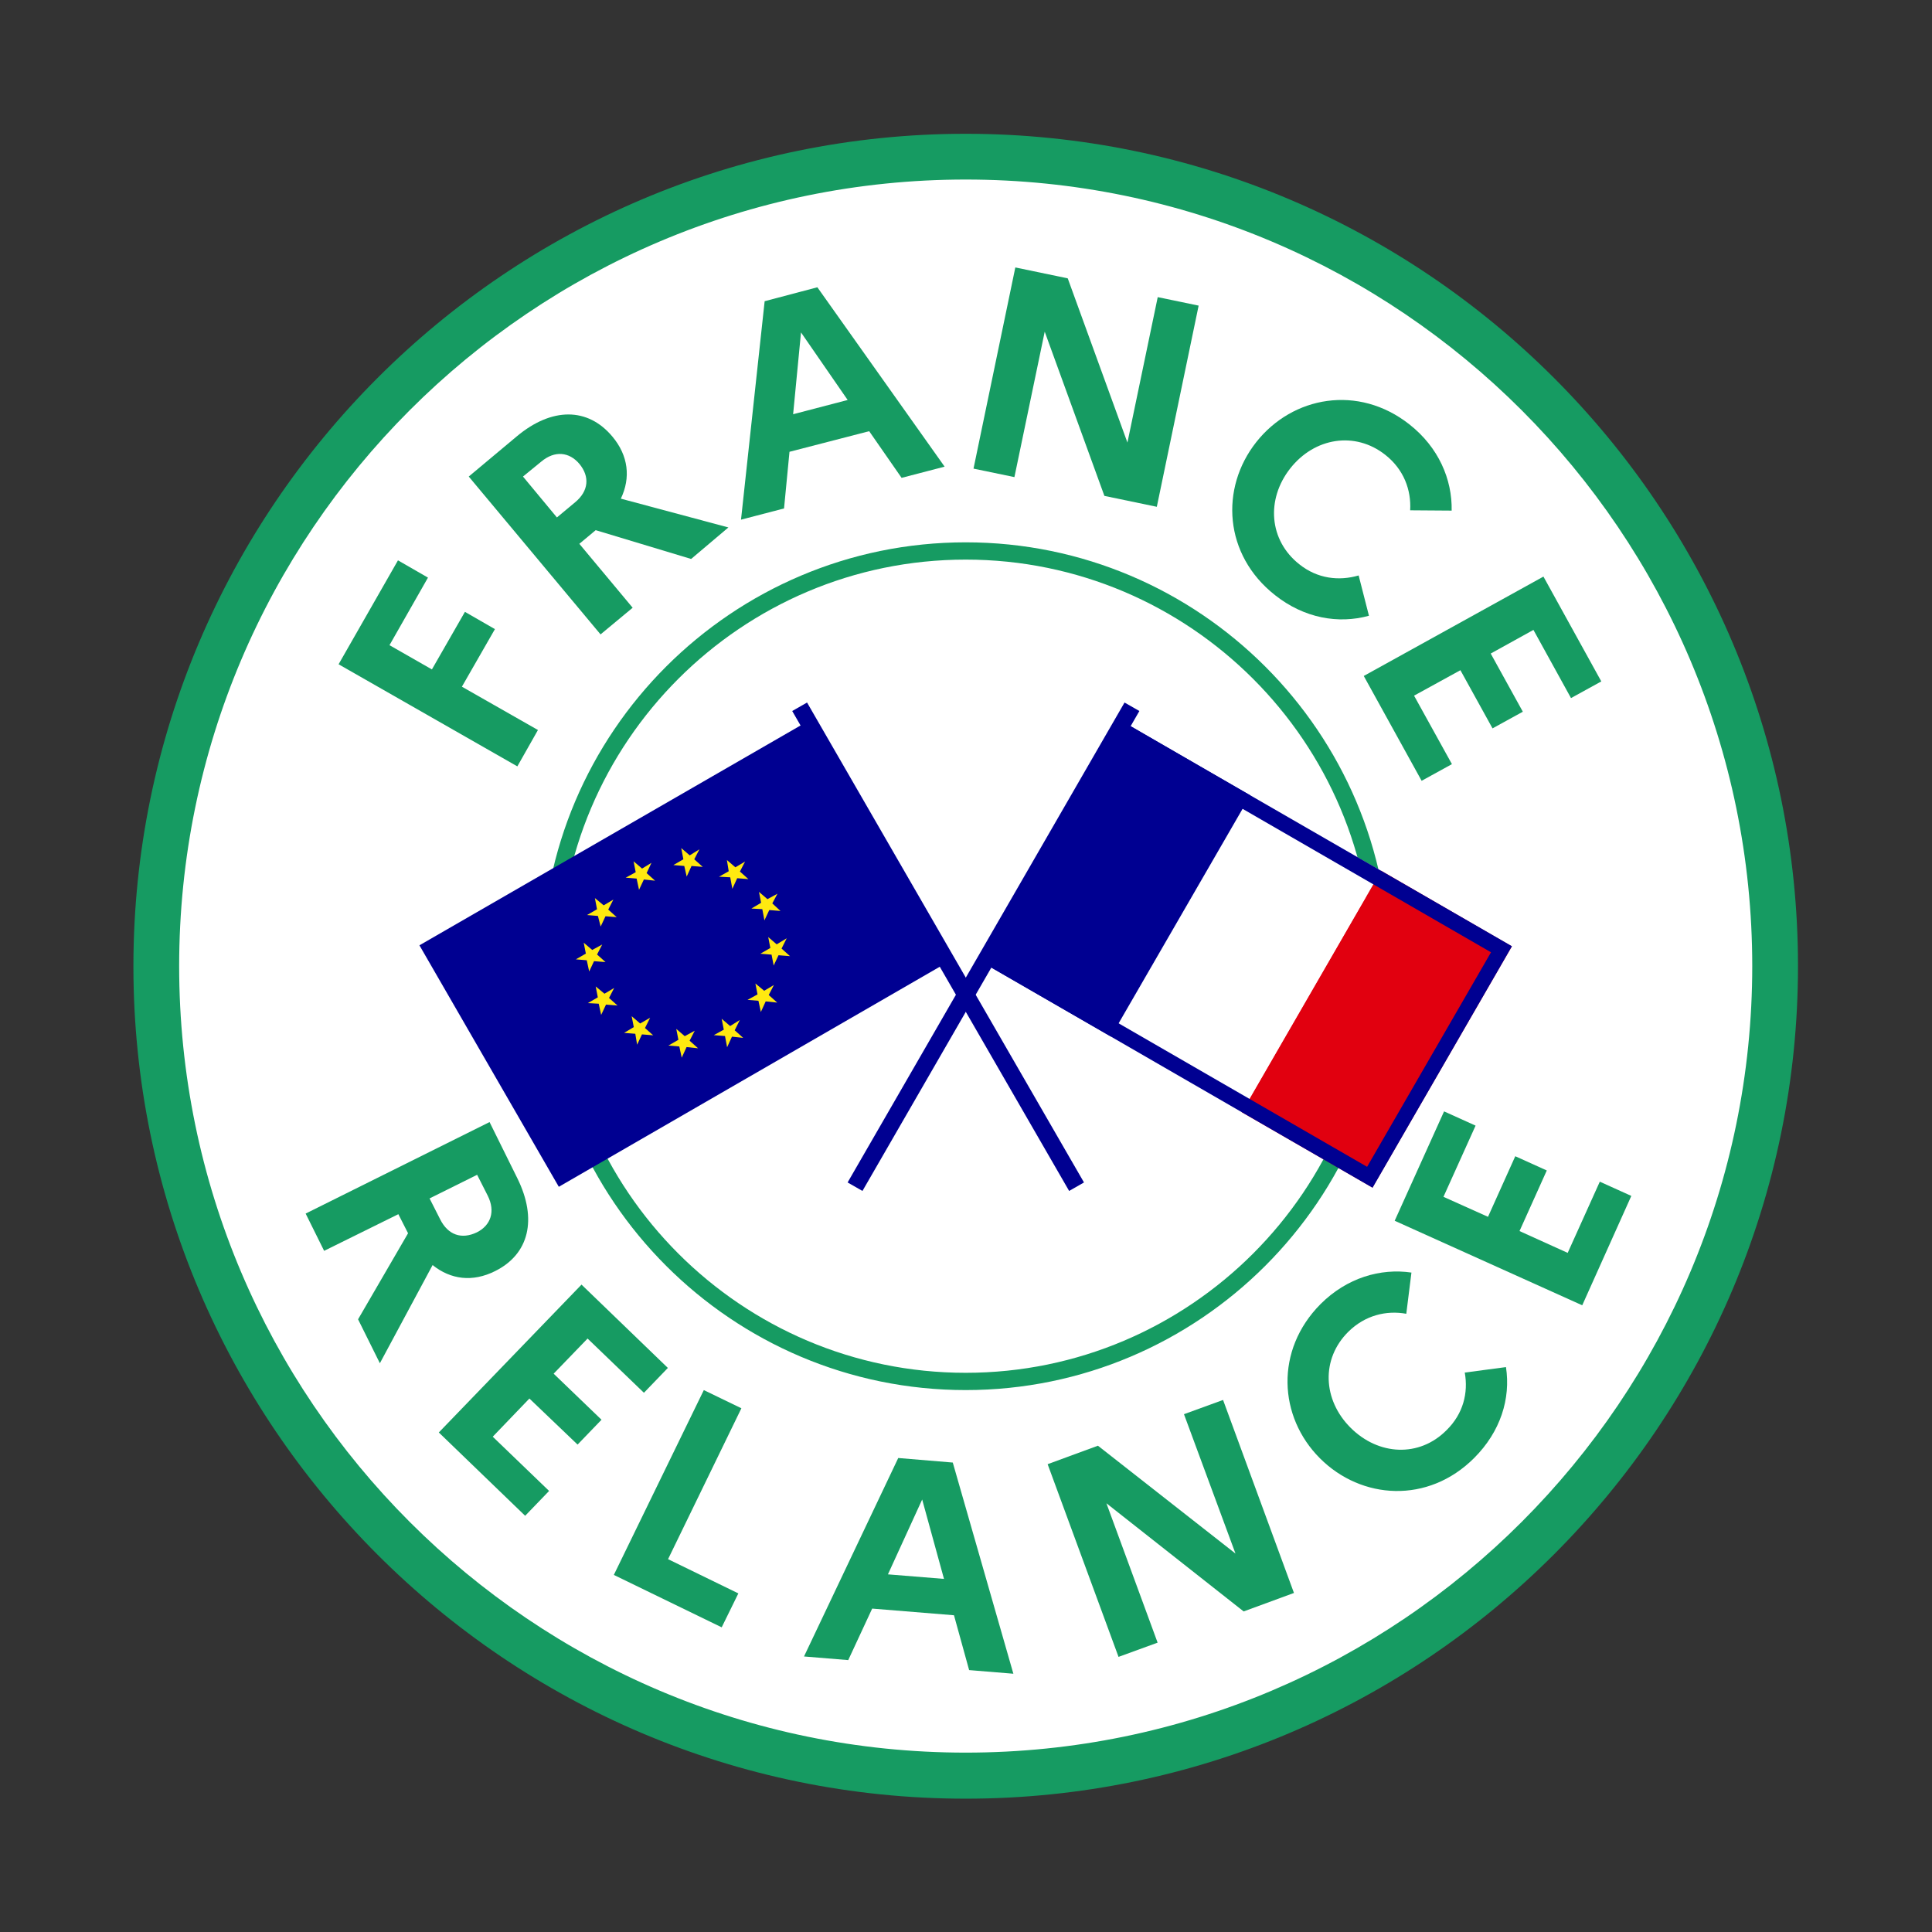 <svg xmlns:cc="http://creativecommons.org/ns#" xmlns:dc="http://purl.org/dc/elements/1.1/" xmlns:rdf="http://www.w3.org/1999/02/22-rdf-syntax-ns#" xmlns:svg="http://www.w3.org/2000/svg" xmlns="http://www.w3.org/2000/svg" xmlns:xlink="http://www.w3.org/1999/xlink" id="svg2" x="0px" y="0px" viewBox="0 0 850 850" style="enable-background:new 0 0 850 850;" xml:space="preserve"><rect x="0" y="0" width="850" height="850" fill="#333333" stroke="none"/><style type="text/css">	.st0{clip-path:url(#SVGID_00000025400979532197323660000008933760771608459666_);}	.st1{fill:#FFFFFF;}	.st2{fill:#169B62;}	.st3{fill:#E1000F;}	.st4{fill:#000091;}	.st5{fill:#FFE910;}</style><g id="g10" transform="matrix(1.333,0,0,-1.333,-85.42,818.03)">	<g id="g12">		<g>			<defs>				<rect id="SVGID_1_" x="-69.4" y="-157.4" width="907.1" height="907.1"></rect>			</defs>			<clipPath id="SVGID_00000052797049351796897650000010375456940778828702_">				<use xlink:href="#SVGID_1_" style="overflow:visible;"></use>			</clipPath>			<g id="g14" style="clip-path:url(#SVGID_00000052797049351796897650000010375456940778828702_);">				<g id="g20" transform="translate(609.779,336.141)">					<path id="path22" class="st1" d="M44-44c0-149.6-121.3-270.9-270.9-270.9S-497.7-193.6-497.7-44      c0,149.6,121.3,270.9,270.9,270.9S44,105.6,44-44"></path>				</g>				<g id="g24" transform="translate(338.813,598.419)">					<path id="path26" class="st2" d="M44-44c-143.2,0-259.6-116.5-259.6-259.6c0-143.2,116.5-259.6,259.6-259.6      c143.2,0,259.6,116.5,259.6,259.6C303.6-160.5,187.2-44,44-44 M44-578.4c-151.5,0-274.7,123.3-274.7,274.7S-107.5-28.9,44-28.9      c151.5,0,274.7-123.3,274.7-274.7S195.5-578.4,44-578.4"></path>				</g>				<g id="g28" transform="translate(338.813,472.979)">					<path id="path30" class="st2" d="M44-44c-74,0-134.2-60.2-134.2-134.2S-30-312.4,44-312.4s134.2,60.2,134.2,134.2S118-44,44-44       M44-318.1c-77.1,0-139.9,62.7-139.9,139.9S-33.1-38.3,44-38.3s139.9-62.7,139.9-139.9S121.1-318.1,44-318.1"></path>				</g>				<g id="g32" transform="translate(519.072,345.318)">					<path id="path34" class="st3" d="M44-44l-46-79.6l-43.2,24.9l46,79.7L44-44z"></path>				</g>				<g id="g36" transform="translate(475.912,370.236)">					<path id="path38" class="st1" d="M44-44l-46-79.7l-43.2,24.9l46,79.7L44-44z"></path>				</g>				<g id="g40" transform="translate(432.754,395.153)">					<path id="path42" class="st4" d="M44-44l-46-79.6l-43.2,24.9l46,79.7L44-44z"></path>				</g>				<g id="g44" transform="translate(389.594,420.07)">					<path id="path46" class="st4" d="M44-44l-46-79.6l129.5-74.8l46,79.7L44-44z M45.9-51l120.7-69.7l-40.9-70.8L5-121.8L45.9-51z"></path>				</g>				<g id="g48" transform="translate(304.736,264.605)">					<path id="path50" class="st4" d="M44-44l-4.9,2.8l91.4,158.4l4.9-2.8L44-44z"></path>				</g>				<g id="g52" transform="translate(334.017,340.774)">					<path id="path54" class="st4" d="M44-44l-129.5-74.8l-46,79.7L-2,35.6L44-44z"></path>				</g>				<g id="g56" transform="translate(260.066,312.027)">					<path id="path58" class="st5" d="M44-44l1.6,3.5l3.7-0.4l-2.8,2.5l1.7,3.4L45-37l-2.8,2.4l0.7-3.6L39.6-40l3.7-0.3L44-44z"></path>				</g>				<g id="g60" transform="translate(230.996,364.001)">					<path id="path62" class="st5" d="M44-44l1.6,3.4l3.7-0.4l-2.8,2.5l1.6,3.4L45-37l-2.8,2.4l0.7-3.6L39.6-40l3.6-0.3L44-44z"></path>				</g>				<g id="g64" transform="translate(218.492,322.699)">					<path id="path66" class="st5" d="M44-44l1.6,3.4l3.8-0.3l-2.8,2.5l1.7,3.3L45.1-37l-2.9,2.4l0.7-3.6l-3.3-1.9l3.6-0.2L44-44z"></path>				</g>				<g id="g68" transform="translate(272.38,353.909)">					<path id="path70" class="st5" d="M44-44l1.6,3.4l3.7-0.3l-2.7,2.5l1.7,3.2L45-37l-2.8,2.4l0.7-3.6l-3.2-1.9l3.6-0.2L44-44z"></path>				</g>				<g id="g72" transform="translate(246.724,368.362)">					<path id="path74" class="st5" d="M44-44l1.6,3.5l3.7-0.3l-2.8,2.5l1.7,3.3L45-37l-2.8,2.4l0.7-3.7l-3.3-1.9l3.6-0.3L44-44z"></path>				</g>				<g id="g76" transform="translate(261.794,364.321)">					<path id="path78" class="st5" d="M44-44l1.6,3.5l3.7-0.3l-2.8,2.5l1.7,3.3L45-36.9l-2.8,2.4l0.6-3.7L39.6-40l3.7-0.2L44-44z"></path>				</g>				<g id="g80" transform="translate(275.433,338.997)">					<path id="path82" class="st5" d="M44-44l1.6,3.4l3.8-0.3l-2.8,2.5l1.7,3.4L45-37l-2.8,2.4l0.7-3.6l-3.3-1.9l3.7-0.3L44-44z"></path>				</g>				<g id="g84" transform="translate(271.201,323.668)">					<path id="path86" class="st5" d="M44-44l1.6,3.5l3.8-0.4l-2.8,2.5l1.7,3.3l-3.2-1.9l-2.9,2.4l0.7-3.6L39.6-40l3.6-0.3L44-44z"></path>				</g>				<g id="g88" transform="translate(245.085,308.587)">					<path id="path90" class="st5" d="M44-44l1.6,3.5l3.8-0.4l-2.8,2.5l1.7,3.3L45-36.9l-2.8,2.4l0.7-3.6L39.6-40l3.6-0.3L44-44z"></path>				</g>				<g id="g92" transform="translate(230.362,312.875)">					<path id="path94" class="st5" d="M44-44l1.6,3.4l3.7-0.3l-2.7,2.4l1.7,3.4L45-37l-2.8,2.4l0.7-3.6l-3.2-1.9l3.7-0.3L44-44z"></path>				</g>				<g id="g96" transform="translate(214.541,337.04)">					<path id="path98" class="st5" d="M44-44l1.6,3.4l3.8-0.3l-2.8,2.5l1.7,3.3L45-36.9l-2.8,2.4l0.7-3.6L39.6-40l3.6-0.3L44-44z"></path>				</g>				<g id="g100" transform="translate(218.326,351.867)">					<path id="path102" class="st5" d="M44-44l1.6,3.4l3.7-0.3l-2.8,2.5l1.7,3.3L45-37l-2.9,2.4l0.7-3.7l-3.3-1.9l3.6-0.3L44-44z"></path>				</g>				<g id="g104" transform="translate(372.951,264.605)">					<path id="path106" class="st4" d="M44-44l-91.4,158.4l4.9,2.8L48.9-41.2L44-44z"></path>				</g>				<g id="g108" transform="translate(131.833,438.432)">					<path id="path110" class="st2" d="M44-44L63.6-9.7l9.9-5.7L60.8-37.7l14-8l10.9,19l9.9-5.7l-10.9-19l25.1-14.3l-6.8-12L44-44z"></path>				</g>				<g id="g112" transform="translate(192.691,500.391)">					<path id="path114" class="st2" d="M44-44l11.2-13.5l6,5c4.5,3.7,4.9,8.5,1.4,12.7c-3.3,3.9-8.1,4.5-12.6,0.7L44-44z M26.1-44      L42-30.7c11.5,9.6,23.4,9.6,31.5-0.1c5.3-6.3,6.1-13.6,2.8-20.5l35.5-9.5L99.5-71.2L68-61.7l-5.4-4.5l17.6-21.1l-10.6-8.8      L26.1-44z"></path>				</g>				<g id="g116" transform="translate(299.854,525.66)">					<path id="path118" class="st2" d="M44-44L28.6-21.7l-2.6-27L44-44z M16.6-11.4L34-6.8L76-66l-14.2-3.7L51.1-54.3l-26.3-6.8      L23-79.8L8.8-83.5L16.6-11.4z"></path>				</g>				<g id="g120" transform="translate(355.191,569.407)">					<path id="path122" class="st2" d="M44-44l17.3-3.6L81-101.8l10,48l13.5-2.8L90.7-123l-17.3,3.6L53.7-65.2l-10-48l-13.5,2.8      L44-44z"></path>				</g>				<g id="g124" transform="translate(468.505,467.749)">					<path id="path126" class="st2" d="M44-44l3.4-13.3c-10.1-2.8-21.4-0.8-31,6.8C-0.5-37.2-1.8-15.2,10.2,0      c12,15.2,33.7,19.1,50.5,5.9c9.7-7.6,14.2-18.2,14-28.5l-13.7,0.1c0.4,6.7-2.1,13.5-8.2,18.3c-10,7.9-23.4,5.7-31.4-4.5      c-8-10.2-7-23.7,3-31.6C30.4-45.1,37.5-45.9,44-44"></path>				</g>				<g id="g128" transform="translate(529.493,467.373)">					<path id="path130" class="st2" d="M44-44l19.1-34.6l-10-5.5L40.7-61.6l-14.1-7.8l10.6-19.2l-10-5.5L16.6-74.9L1.3-83.3      l12.5-22.6l-10-5.5l-19.1,34.6L44-44z"></path>				</g>				<g id="g132" transform="translate(177.56,269.934)">					<path id="path134" class="st2" d="M44-44l-15.7-7.8l3.5-6.9c2.6-5.2,7.1-6.7,12.1-4.3c4.6,2.3,6.2,6.9,3.6,12.1L44-44z       M48.1-26.6l9.2-18.6c6.6-13.4,3.9-25-7.4-30.6c-7.4-3.7-14.6-2.8-20.6,2l-17.4-32.4L4.7-91.7l16.5,28.4l-3.2,6.3L-6.5-69.1      l-6.1,12.3L48.1-26.6z"></path>				</g>				<g id="g136" transform="translate(212.011,233.689)">					<path id="path138" class="st2" d="M44-44l28.5-27.5l-7.9-8.2L46-61.8L34.8-73.4l15.8-15.2l-7.9-8.2L26.8-81.6L14.7-94.2      l18.6-17.9l-7.9-8.2L-3.1-92.8L44-44z"></path>				</g>				<g id="g140" transform="translate(252.376,198.872)">					<path id="path142" class="st2" d="M44-44l12.4-6L32.2-99.8l23.2-11.3l-5.5-11.2L14.3-105L44-44z"></path>				</g>				<g id="g144" transform="translate(331.646,136.559)">					<path id="path146" class="st2" d="M44-44l-7.2,26.2L25.5-42.5L44-44z M28.9-4.1l18-1.5l20-69.7l-14.6,1.2l-5,18.1l-27,2.2      l-7.9-17l-14.6,1.2L28.9-4.1z"></path>				</g>				<g id="g148" transform="translate(365.855,174.419)">					<path id="path150" class="st2" d="M44-44l16.6,6.1l45.4-35.6L89-27.5l12.9,4.7l23.4-63.7l-16.6-6.1L63.4-56.9l16.9-46      l-12.9-4.7L44-44z"></path>				</g>				<g id="g152" transform="translate(503.529,204.662)">					<path id="path154" class="st2" d="M44-44l13.6,1.8c1.6-10.4-1.8-21.3-10.5-30C31.9-87.4,9.9-86-3.8-72.3      c-13.7,13.7-14.9,35.7,0.2,50.9c8.7,8.7,19.8,11.9,30,10.4l-1.7-13.6c-6.6,1.2-13.6-0.5-19.1-5.9c-9.1-9-8.5-22.5,0.7-31.7      c9.2-9.2,22.7-9.9,31.7-0.8C43.5-57.6,45.2-50.7,44-44"></path>				</g>				<g id="g156" transform="translate(480.399,254.761)">					<path id="path158" class="st2" d="M44-44L60.3-7.9l10.4-4.7L60.1-36.1l14.7-6.6l9,20l10.4-4.7l-9-20l15.9-7.2l10.6,23.5      l10.4-4.7l-16.2-36.1L44-44z"></path>				</g>			</g>		</g>	</g></g></svg>